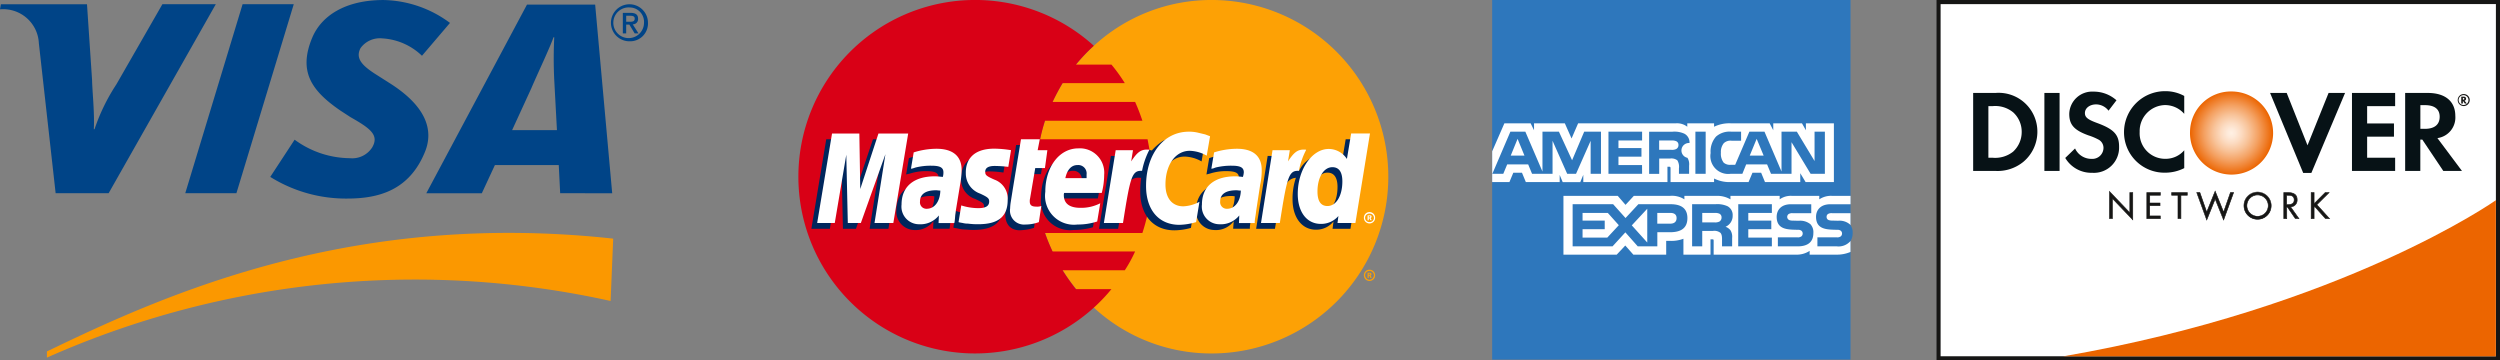 <svg xmlns="http://www.w3.org/2000/svg" xmlns:xlink="http://www.w3.org/1999/xlink" width="214.3" height="30.893" viewBox="0 0 214.3 30.893"><rect x="0" y="0" width="214.3" height="30.893" fill="#808080" stroke="none"/><defs><style>.a{fill:url(#a);}.b,.g{fill:#fff;}.c{fill:#fb9800;}.c,.d,.e,.f,.g,.h{fill-rule:evenodd;}.d{fill:#004487;}.e{fill:#fda105;}.f{fill:#d90016;}.h{fill:#00265c;}.i{fill:#161615;}.j{fill:#ec6500;}.k{fill:#d80b18;}.l{fill:url(#b);}.m{fill:#071216;}</style><radialGradient id="a" cx="0.175" cy="0.175" r="0.935" gradientTransform="matrix(0.998, 0, 0, -1, -0.004, -53.672)" gradientUnits="objectBoundingBox"><stop offset="0" stop-color="#9dd5f6"/><stop offset="0.071" stop-color="#98d3f5"/><stop offset="0.157" stop-color="#89cef3"/><stop offset="0.252" stop-color="#70c6ef"/><stop offset="0.351" stop-color="#4ebbea"/><stop offset="0.455" stop-color="#23ade3"/><stop offset="0.5" stop-color="#0da6e0"/><stop offset="1" stop-color="#2e77bc"/></radialGradient><radialGradient id="b" cx="0.5" cy="0.5" r="0.506" gradientTransform="translate(0.009) scale(0.978 1)" gradientUnits="objectBoundingBox"><stop offset="0.006" stop-color="#fff0e3"/><stop offset="0.098" stop-color="#feeada"/><stop offset="0.248" stop-color="#fcdbc1"/><stop offset="0.437" stop-color="#f8c399"/><stop offset="0.659" stop-color="#f4a162"/><stop offset="0.904" stop-color="#ee761d"/><stop offset="1" stop-color="#ec6500"/></radialGradient></defs><g transform="translate(-1059 -1456)"><g transform="translate(9.634 879.297)"><path class="a" d="M1207.992,576.7h-30.717v30.829h30.717V597.358a1.166,1.166,0,0,0,.182-.678,1.055,1.055,0,0,0-.182-.676"/><path class="b" d="M1180.044,604.121l-.591-1.44-.588,1.44m14.2-.573a.8.8,0,0,1-.427.075h-1.049v-.8h1.063a.886.886,0,0,1,.41.065.331.331,0,0,1,.181.319A.369.369,0,0,1,1193.062,603.547Zm7.482.573-.6-1.44-.594,1.44Zm-13.947,1.558h-.885l0-2.829-1.252,2.829h-.758l-1.255-2.831v2.831h-1.756l-.332-.805h-1.8l-.335.805h-.937l1.546-3.612h1.282l1.468,3.42v-3.42h1.409l1.13,2.451,1.038-2.451h1.438v3.612Zm3.527,0h-2.884v-3.612h2.884v.752H1188.1v.651h1.972v.74H1188.1v.721h2.021Zm4.067-2.639a.641.641,0,0,0-.181,1.267,1.041,1.041,0,0,1,.143.663v.709h-.871l0-.455a1.085,1.085,0,0,0-.136-.7.844.844,0,0,0-.629-.154h-.927v1.314h-.864v-3.612h1.986a2.033,2.033,0,0,1,1.045.173A.843.843,0,0,1,1194.191,603.04Zm1.382,2.639h-.881v-3.612h.881Zm10.22,0h-1.224l-1.637-2.711v2.711h-1.758l-.336-.805h-1.794l-.326.805h-1.01A1.53,1.53,0,0,1,1196,603.9a1.923,1.923,0,0,1,.465-1.412,1.753,1.753,0,0,1,1.311-.421h.836v.774h-.819a.831.831,0,0,0-.664.214,1.192,1.192,0,0,0-.248.818,1.252,1.252,0,0,0,.237.848.831.831,0,0,0,.6.187h.388l1.217-2.841h1.294l1.461,3.417v-3.417h1.314l1.518,2.516v-2.516h.885v3.612Zm-28.518.71h1.475l.332-.8h.745l.331.8h2.9v-.614l.259.616h1.507l.259-.625v.623h7.213l0-1.317h.14c.1,0,.126.012.126.174v1.143h3.731v-.307a2.957,2.957,0,0,0,1.385.307h1.57l.336-.8h.745l.329.8h3.024v-.763l.458.763h2.424v-5.038h-2.4v.595l-.336-.595h-2.461v.595l-.308-.595h-3.325a2.986,2.986,0,0,0-1.441.294v-.294H1194v.294a1.423,1.423,0,0,0-.975-.294h-8.382l-.563,1.3-.577-1.3h-2.64v.595l-.29-.595h-2.251l-1.046,2.4v2.643Z" transform="translate(0 -14.077)"/><path class="b" d="M1216.127,617.329h-1.574a.6.6,0,0,0-.349.065.281.281,0,0,0-.126.26.273.273,0,0,0,.189.269.983.983,0,0,0,.333.041l.468.013a1.365,1.365,0,0,1,.98.291.479.479,0,0,1,.08.089m0,1.354a1.345,1.345,0,0,1-1.172.462h-1.667V619.4h1.661a.493.493,0,0,0,.35-.09.318.318,0,0,0,.1-.235.3.3,0,0,0-.106-.239.438.438,0,0,0-.3-.08c-.811-.027-1.822.025-1.822-1.118,0-.524.333-1.076,1.239-1.076h1.72v-.719h-1.6a1.8,1.8,0,0,0-1.081.3v-.3h-2.364a1.639,1.639,0,0,0-1.031.3v-.3h-4.22v.3a2.247,2.247,0,0,0-1.164-.3h-2.784v.3a1.968,1.968,0,0,0-1.217-.3h-3.116l-.713.772-.668-.772h-4.654v5.041h4.567l.734-.784.692.784,2.815,0V619.7h.277a2.934,2.934,0,0,0,1.2-.178v1.361h2.322v-1.314h.112c.143,0,.157.006.157.149v1.165h7.053a2.011,2.011,0,0,0,1.175-.323v.323h2.237a3,3,0,0,0,1.266-.232v-.939Zm-3.444-1.443a1,1,0,0,1,.258.765c0,.777-.485,1.14-1.356,1.14H1209.9V619.4h1.675a.507.507,0,0,0,.353-.09.319.319,0,0,0,.1-.235.309.309,0,0,0-.105-.239.453.453,0,0,0-.307-.08c-.808-.027-1.819.025-1.819-1.118,0-.524.329-1.076,1.234-1.076h1.731v.769h-1.583a.582.582,0,0,0-.346.066.3.3,0,0,0,.059.529.992.992,0,0,0,.336.041l.464.012A1.393,1.393,0,0,1,1212.683,618.268Zm-7.791-.223a.825.825,0,0,1-.426.075h-1.049v-.811h1.063a.849.849,0,0,1,.412.065.343.343,0,0,1,.179.325A.39.39,0,0,1,1204.892,618.044Zm.521.449a.939.939,0,0,1,.423.3,1.054,1.054,0,0,1,.143.659v.716h-.867v-.452c0-.217.021-.539-.14-.707a.837.837,0,0,0-.633-.161h-.923v1.32h-.868V616.56h1.993a2.136,2.136,0,0,1,1.039.171.846.846,0,0,1,.444.8A1.012,1.012,0,0,1,1205.414,618.494Zm1.091-1.934h2.881v.747h-2.021v.657h1.972v.737h-1.972v.719l2.021,0v.75H1206.5Zm-5.825,1.667h-1.116v-.92h1.126c.312,0,.528.127.528.443S1201.011,618.227,1200.68,618.227Zm-1.976,1.617-1.326-1.471,1.326-1.425Zm-3.423-.424h-2.123V618.7h1.9v-.737h-1.9v-.657h2.164l.944,1.053Zm6.864-1.67c0,1-.749,1.211-1.5,1.211h-1.077v1.211h-1.678l-1.063-1.2-1.1,1.2h-3.42V616.56h3.472l1.062,1.184,1.1-1.184h2.759C1201.374,616.56,1202.145,616.749,1202.145,617.75Z" transform="translate(-8.135 -22.352)"/></g><g transform="translate(848.848 1072.199)"><path class="c" d="M222.882,457.654A77.671,77.671,0,0,1,271.2,452.8l.222-5.344c-22.231-2.428-38.183,4.653-48.541,9.671v.527Z" transform="translate(-8.707 -43.199)"/><path class="d" d="M260.4,401.132l4.914-16.2H269.7l-4.915,16.2Z" transform="translate(-34.367 -0.77)"/><path class="d" d="M224.072,384.943l-3.944,6.869a16.636,16.636,0,0,0-1.873,3.844h-.06c.07-1.441-.131-3.21-.15-4.211l-.436-6.5h-7.381l-.076.436a3.059,3.059,0,0,1,3.33,2.9l1.439,12.862h4.543l9.185-16.2Z" transform="translate(0 -0.78)"/><path class="d" d="M337.251,401.2l-.121-2.41-5.475,0-1.12,2.414h-4.76l8.632-16.173h5.843l1.461,16.173Zm-.5-9.558a37.2,37.2,0,0,1-.008-3.807h-.065c-.267.8-1.413,3.22-1.917,4.408l-1.631,3.552h3.844l-.223-4.153Z" transform="translate(-79.081 -0.837)"/><path class="d" d="M290.067,400.822a12.26,12.26,0,0,1-6.616-1.857l2.089-3.19a8.1,8.1,0,0,0,4.729,1.586,2.035,2.035,0,0,0,1.92-.923c.61-1.054-.141-1.621-1.854-2.591l-.846-.55c-2.539-1.735-3.637-3.383-2.442-6.259.765-1.84,2.782-3.235,6.11-3.235a9.818,9.818,0,0,1,5.7,1.963l-2.4,2.816a5.336,5.336,0,0,0-3.4-1.49,2.044,2.044,0,0,0-1.871.838c-.457.9.148,1.522,1.482,2.35l1.006.64c3.083,1.944,3.817,3.983,3.044,5.889-1.329,3.281-3.931,4.013-6.653,4.013Z" transform="translate(-50.133)"/><path class="d" d="M377.294,387.46h-.289V385.7h.666c.424,0,.641.149.641.505a.449.449,0,0,1-.458.479l.492.772h-.327l-.454-.751h-.272v.751Zm.322-1c.216,0,.407-.021.407-.276,0-.212-.208-.237-.382-.237h-.348v.513Zm-.009,1.676a1.587,1.587,0,1,1,1.553-1.587,1.527,1.527,0,0,1-1.553,1.587Zm0-2.9a1.315,1.315,0,1,0,1.213,1.311,1.232,1.232,0,0,0-1.213-1.311Z" transform="translate(-113.464 -0.795)"/></g><g transform="translate(913.417 1084.225)"><path class="e" d="M285.159,398.147a14.867,14.867,0,0,0,10.091,3.927,15.15,15.15,0,0,0,0-30.3,14.867,14.867,0,0,0-10.091,3.927,15.161,15.161,0,0,0,0,22.445Z" transform="translate(-45.811 0)"/><path class="e" d="M372.04,447.778a.466.466,0,0,1,.468-.468.473.473,0,0,1,.494.468.478.478,0,0,1-.494.494.473.473,0,0,1-.468-.494Zm.468.39a.4.4,0,0,0,.39-.39.378.378,0,0,0-.39-.364.372.372,0,0,0-.364.364.4.4,0,0,0,.364.39Zm-.052-.156h-.1v-.442h.182a.157.157,0,0,1,.1.026c.052.026.052.052.052.1s-.026.1-.078.1l.1.208h-.13l-.052-.182h-.078v-.078h.1c.026,0,.026-.026.026-.052s0-.026-.026-.052h-.1v.364Z" transform="translate(-109.544 -52.414)"/><path class="f" d="M244.212,385.325c-.052-.546-.156-1.066-.26-1.612h-9.207a15.654,15.654,0,0,1,.416-1.587h8.349a17.265,17.265,0,0,0-.624-1.613h-7.074c.26-.546.546-1.092.858-1.613H242a13.657,13.657,0,0,0-1.144-1.587h-3.043a15.017,15.017,0,0,1,1.534-1.613,15.15,15.15,0,1,0,0,22.445h0a14.5,14.5,0,0,0,1.509-1.587h-3.043a17.978,17.978,0,0,1-1.144-1.613H242a12.115,12.115,0,0,0,.884-1.613h-7.074a16.89,16.89,0,0,1-.65-1.587h8.349a16.322,16.322,0,0,0,.442-1.613,16,16,0,0,0,.26-1.613,15.8,15.8,0,0,0,.078-1.587c0-.546-.026-1.092-.078-1.613Z" transform="translate(0 0)"/><path class="g" d="M372.04,431.66a.473.473,0,0,1,.468-.494.478.478,0,0,1,.494.494.481.481,0,1,1-.962,0Zm.468.364a.365.365,0,1,0,0-.728.364.364,0,1,0,0,.728Zm-.052-.156h-.1v-.416h.286c.052.026.052.078.052.13a.138.138,0,0,1-.078.1l.1.182h-.13l-.052-.156h-.078v-.078h.052c.026,0,.052,0,.052-.026.026,0,.026-.026.026-.052a.025.025,0,0,0-.026-.026c0-.026-.026,0-.052,0h-.052v.338Z" transform="translate(-109.544 -41.211)"/><path class="h" d="M274.081,419.489a4.8,4.8,0,0,1-1.222.208c-.78,0-1.249-.494-1.249-1.379a4.672,4.672,0,0,1,.052-.572l.1-.6.078-.494.7-4.265h1.56l-.182.936h.988l-.234,1.561h-.988l-.416,2.549a1.194,1.194,0,0,0-.026.26c0,.338.156.468.546.468a2.915,2.915,0,0,0,.494-.052l-.208,1.378Z" transform="translate(-39.856 -28.182)"/><path class="h" d="M286.084,421.206a6.122,6.122,0,0,1-1.665.234,2.5,2.5,0,0,1-2.783-2.783c0-2.159,1.2-3.719,2.861-3.719a2.083,2.083,0,0,1,2.185,2.263,7.153,7.153,0,0,1-.182,1.535h-3.251a.732.732,0,0,0-.026.208c0,.728.494,1.092,1.43,1.092a3.92,3.92,0,0,0,1.691-.39l-.26,1.561Zm-.962-3.719v-.312a.72.72,0,0,0-.78-.806c-.52,0-.884.39-1.04,1.118Z" transform="translate(-46.813 -29.951)"/><path class="h" d="M223.923,418.447h-1.613l.936-5.9-2.107,5.9h-1.118l-.13-5.878-.988,5.878h-1.587l1.274-7.672h2.367l.052,4.733,1.586-4.733h2.6l-1.274,7.672Z" transform="translate(-2.182 -27.062)"/><path class="h" d="M244.358,418.553a1.49,1.49,0,0,0-.312-.026c-.936,0-1.4.364-1.4.936a.588.588,0,0,0,.6.65c.78,0,1.092-.65,1.118-1.561Zm1.3,2.783h-1.4l.026-.65a1.905,1.905,0,0,1-1.716.754,1.577,1.577,0,0,1-1.457-1.716,2.762,2.762,0,0,1,.13-.806c.26-.962,1.223-1.561,2.705-1.587.182,0,.468,0,.728.026a1.375,1.375,0,0,0,.052-.416c0-.416-.338-.546-1.092-.546a4.341,4.341,0,0,0-1.352.208l-.234.052-.1.026.234-1.4a6.115,6.115,0,0,1,1.9-.338c1.4,0,2.159.65,2.159,1.846a5.9,5.9,0,0,1-.078,1.223l-.364,2.237-.052.39-.026.312-.026.208-.026.182Z" transform="translate(-18.69 -29.951)"/><path class="h" d="M305.2,411.845a3.123,3.123,0,0,1,1.456.416l.286-1.665a3.536,3.536,0,0,0-.416-.156l-.65-.182a4.621,4.621,0,0,0-2.523.234,4.887,4.887,0,0,0-.962.832l-.208-.052-1.665,1.171.078-.65h-1.717l-1.014,6.242H299.5l.6-3.355s.234-.468.338-.624a.948.948,0,0,1,.91-.39h.13a8.4,8.4,0,0,0-.078,1.2c0,2.029,1.145,3.3,2.913,3.3a5.271,5.271,0,0,0,1.431-.208l.286-1.769a2.934,2.934,0,0,1-1.378.416c-.962,0-1.534-.728-1.534-1.872,0-1.691.858-2.887,2.081-2.887Z" transform="translate(-58.074 -26.649)"/><path class="h" d="M349.549,410.775l-.364,2.185a1.684,1.684,0,0,0-1.482-.884,2.454,2.454,0,0,0-2.159,1.43v-.026l-1.04-.624.1-.65h-1.743l-.988,6.242h1.613l.546-3.355s.416-.468.52-.624a1.017,1.017,0,0,1,.728-.39,5.618,5.618,0,0,0-.286,1.847c0,1.561.806,2.6,2,2.6a1.891,1.891,0,0,0,1.508-.7l-.078.624h1.534l1.248-7.672Zm-2,6.19c-.546,0-.832-.416-.832-1.223,0-1.222.52-2.107,1.274-2.107.572,0,.858.442.858,1.222,0,1.249-.52,2.107-1.3,2.107Z" transform="translate(-88.614 -27.062)"/><path class="h" d="M328.357,418.553a1.492,1.492,0,0,0-.312-.026c-.936,0-1.4.364-1.4.936a.588.588,0,0,0,.6.65c.78,0,1.092-.65,1.118-1.561Zm1.3,2.783h-1.43l.052-.65a1.906,1.906,0,0,1-1.717.754,1.583,1.583,0,0,1-1.508-1.716c0-1.482,1.118-2.393,2.887-2.393a6.831,6.831,0,0,1,.7.026,1.6,1.6,0,0,0,.078-.416c0-.416-.338-.546-1.118-.546a4.467,4.467,0,0,0-1.353.208l-.208.052-.1.026.234-1.4a6.113,6.113,0,0,1,1.9-.338c1.4,0,2.133.65,2.133,1.846a4.472,4.472,0,0,1-.078,1.223l-.338,2.237-.052.39-.052.312-.026.208v.182Z" transform="translate(-76.94 -29.951)"/><path class="h" d="M260.15,416.42a7.715,7.715,0,0,1,1.223.1l.234-1.456c-.468-.052-1.092-.13-1.456-.13-1.821,0-2.419.988-2.419,2.133a1.778,1.778,0,0,0,1.223,1.717c.65.312.754.364.754.65,0,.39-.338.624-.962.624a4.345,4.345,0,0,1-1.482-.26l-.182,1.43.026.026.312.052a4.058,4.058,0,0,0,.416.078c.39.026.728.052.936.052,1.821,0,2.575-.7,2.575-2.081a1.777,1.777,0,0,0-1.223-1.743c-.7-.312-.78-.364-.78-.65s.312-.546.806-.546Z" transform="translate(-29.774 -29.951)"/><path class="g" d="M316.522,409.041l-.286,1.665a3.125,3.125,0,0,0-1.456-.416c-1.223,0-2.081,1.2-2.081,2.887,0,1.17.572,1.872,1.535,1.872a3.194,3.194,0,0,0,1.378-.39l-.286,1.742a5.414,5.414,0,0,1-1.43.234c-1.769,0-2.861-1.274-2.861-3.329,0-2.731,1.509-4.655,3.667-4.655a3.218,3.218,0,0,1,.754.078l.65.156c.208.078.26.1.416.156Z" transform="translate(-67.212 -25.588)"/><path class="g" d="M303.073,413.664h-.156c-.546,0-.858.26-1.353,1.014l.156-.962h-1.482l-1.014,6.242h1.639c.6-3.823.754-4.473,1.534-4.473h.1a6.553,6.553,0,0,1,.624-1.795l-.052-.026Z" transform="translate(-59.017 -29.067)"/><path class="g" d="M275.441,417.875a3.376,3.376,0,0,1-1.171.208,1.2,1.2,0,0,1-1.3-1.378,4.27,4.27,0,0,1,.052-.546l.1-.624.078-.494.7-4.265h1.612l-.182.936h.832l-.208,1.534h-.832l-.442,2.6a.965.965,0,0,0-.026.26c0,.312.156.442.546.442a1.082,1.082,0,0,0,.442-.052l-.208,1.378Z" transform="translate(-40.799 -27.062)"/><path class="g" d="M259.149,415.515a1.821,1.821,0,0,0,1.222,1.743c.676.312.78.416.78.676,0,.39-.286.572-.936.572a4.863,4.863,0,0,1-1.456-.234l-.234,1.43.078.026.286.052a1.7,1.7,0,0,0,.442.052,6.015,6.015,0,0,0,.884.052c1.717,0,2.523-.65,2.523-2.081a1.73,1.73,0,0,0-1.144-1.743c-.7-.312-.781-.39-.781-.676,0-.338.286-.494.806-.494a10.071,10.071,0,0,1,1.171.078l.234-1.431a9.459,9.459,0,0,0-1.43-.13c-1.821,0-2.471.962-2.445,2.107Z" transform="translate(-30.776 -28.889)"/><path class="g" d="M358.459,416.832h-1.535l.078-.6a1.947,1.947,0,0,1-1.508.676c-1.2,0-1.977-1.014-1.977-2.575,0-2.081,1.222-3.849,2.653-3.849a1.867,1.867,0,0,1,1.561.858l.364-2.185h1.613l-1.249,7.672Zm-2.393-1.456c.754,0,1.275-.884,1.275-2.107,0-.806-.286-1.222-.858-1.222-.728,0-1.275.858-1.275,2.081q0,1.248.858,1.248Z" transform="translate(-96.691 -25.941)"/><path class="g" d="M287.273,419.592a5.337,5.337,0,0,1-1.691.26,2.478,2.478,0,0,1-2.757-2.809c0-2.133,1.2-3.719,2.835-3.719a2.089,2.089,0,0,1,2.211,2.263,6.3,6.3,0,0,1-.208,1.56h-3.225a.508.508,0,0,0-.026.182c0,.729.494,1.092,1.43,1.092a3.581,3.581,0,0,0,1.691-.39l-.26,1.56Zm-.91-3.719v-.312a.72.72,0,0,0-.78-.806c-.52,0-.884.39-1.04,1.118Z" transform="translate(-47.638 -28.831)"/><path class="g" d="M225.46,416.833h-1.612l.936-5.9-2.107,5.9h-1.118l-.13-5.852-.988,5.852h-1.508l1.274-7.672h2.341l.078,4.759,1.56-4.759h2.549l-1.274,7.672Z" transform="translate(-3.302 -25.942)"/><path class="g" d="M245.881,417c-.156,0-.234-.026-.364-.026-.91,0-1.378.338-1.378.962a.549.549,0,0,0,.572.624c.676,0,1.144-.624,1.171-1.56Zm1.2,2.783h-1.352l.026-.65a2.027,2.027,0,0,1-1.717.754,1.511,1.511,0,0,1-1.482-1.691c0-1.534,1.04-2.418,2.861-2.418.182,0,.416.026.676.052a1.311,1.311,0,0,0,.052-.39c0-.416-.286-.572-1.04-.572a5.369,5.369,0,0,0-1.353.156l-.234.078-.156.026.234-1.4a6.55,6.55,0,0,1,1.951-.312c1.4,0,2.159.624,2.159,1.821a7.87,7.87,0,0,1-.13,1.249l-.364,2.211-.052.39-.026.312-.026.234-.026.156Z" transform="translate(-19.692 -28.889)"/><path class="g" d="M330,417c-.182,0-.26-.026-.364-.026-.936,0-1.4.338-1.4.962a.567.567,0,0,0,.6.624c.65,0,1.144-.624,1.171-1.56Zm1.2,2.783h-1.353l.026-.65a2.026,2.026,0,0,1-1.717.754,1.511,1.511,0,0,1-1.483-1.691c0-1.534,1.04-2.418,2.861-2.418.182,0,.416.026.65.052a1.651,1.651,0,0,0,.078-.39c0-.416-.286-.572-1.04-.572a5.581,5.581,0,0,0-1.378.156l-.208.078-.156.026.234-1.4a6.548,6.548,0,0,1,1.95-.312c1.4,0,2.133.624,2.133,1.821a5.582,5.582,0,0,1-.13,1.249l-.338,2.211-.052.39-.052.312-.026.234v.156Z" transform="translate(-78.06 -28.889)"/><path class="g" d="M347.06,413.664H346.9c-.546,0-.858.26-1.352,1.014l.156-.962h-1.482l-.988,6.242h1.613c.6-3.823.754-4.473,1.534-4.473h.1a6.542,6.542,0,0,1,.624-1.795l-.052-.026Z" transform="translate(-89.558 -29.067)"/></g><g transform="translate(1191.486 1409.951)"><path class="b" d="M34.863,47.4l47.949,0V77.943H34.865Z" transform="translate(-1.175 -1.177)"/><path class="i" d="M81.638,46.049l-48.124,0v30.89h48.3l0-30.892Zm-.175.35c0,.343,0,29.848,0,30.192h-47.6c0-.344,0-29.847,0-30.19Z" transform="translate(0 0)"/><path class="j" d="M154.461,178.638s-13.1,9.243-37.093,13.382h37.093Z" transform="translate(-73 -115.427)"/><path class="k" d="M368.385,252.737" transform="translate(-291.527 -179.935)"/><path class="l" d="M204.956,106.632a3.5,3.5,0,0,0-3.565,3.435,3.562,3.562,0,1,0,3.565-3.435Z" transform="translate(-146.148 -52.741)"/><path class="m" d="M59.679,107.6H57.762v6.685h1.907a3.487,3.487,0,0,0,2.385-.771,3.361,3.361,0,0,0,1.213-2.568A3.32,3.32,0,0,0,59.679,107.6Zm1.524,5.021a2.469,2.469,0,0,1-1.786.532h-.35v-4.421h.35a2.419,2.419,0,0,1,1.786.541,2.244,2.244,0,0,1,.72,1.663A2.287,2.287,0,0,1,61.2,112.621Z" transform="translate(-21.109 -53.584)"/><rect class="m" width="1.302" height="6.685" transform="translate(42.759 54.016)"/><path class="m" d="M121.5,109.414c-.783-.29-1.013-.481-1.013-.841,0-.421.41-.742.972-.742a1.356,1.356,0,0,1,1.053.54l.681-.891a2.921,2.921,0,0,0-1.965-.743,1.964,1.964,0,0,0-2.084,1.914c0,.923.421,1.394,1.644,1.836a5.019,5.019,0,0,1,.9.381.8.8,0,0,1,.391.691.953.953,0,0,1-1.014.942,1.542,1.542,0,0,1-1.423-.892l-.841.813a2.6,2.6,0,0,0,2.315,1.273,2.157,2.157,0,0,0,2.3-2.2C123.428,110.437,122.988,109.956,121.5,109.414Z" transform="translate(-74.254 -52.834)"/><path class="m" d="M157.677,109.931a3.463,3.463,0,0,0,3.529,3.49,3.6,3.6,0,0,0,1.634-.391V111.5a2.086,2.086,0,0,1-1.575.732,2.186,2.186,0,0,1-2.246-2.306,2.223,2.223,0,0,1,2.186-2.3,2.182,2.182,0,0,1,1.634.752v-1.534a3.33,3.33,0,0,0-1.6-.409A3.515,3.515,0,0,0,157.677,109.931Z" transform="translate(-108.092 -52.57)"/><path class="m" d="M257.618,112.091l-1.784-4.49H254.41l2.838,6.856h.7l2.888-6.856h-1.413Z" transform="translate(-192.304 -53.584)"/><path class="m" d="M308.639,114.285h3.7v-1.132h-2.4v-1.805h2.3v-1.132h-2.3v-1.484h2.4V107.6h-3.7Z" transform="translate(-239.514 -53.584)"/><path class="m" d="M348.164,109.573c0-1.252-.861-1.973-2.365-1.973h-1.935v6.685h1.3V111.6h.171l1.8,2.687h1.6l-2.106-2.816A1.779,1.779,0,0,0,348.164,109.573Zm-2.617,1.1h-.379v-2.026h.4c.814,0,1.255.342,1.255.992C346.823,110.315,346.382,110.677,345.548,110.677Z" transform="translate(-270.18 -53.584)"/><path class="i" d="M381.426,110.232c0-.117-.078-.181-.222-.181h-.19v.589h.139v-.229l.165.229h.175l-.2-.243A.162.162,0,0,0,381.426,110.232Zm-.246.08h-.026v-.153h.027c.069,0,.1.025.1.075S381.25,110.312,381.181,110.312Z" transform="translate(-302.522 -55.718)"/><path class="i" d="M379.24,108.338a.515.515,0,1,0,.508.514A.513.513,0,0,0,379.24,108.338Zm0,.937a.422.422,0,1,1,.4-.421A.416.416,0,0,1,379.239,109.275Z" transform="translate(-300.529 -54.227)"/><path class="i" d="M148.05,172.82l1.744,1.827v-1.732h.249v2.337l-1.744-1.823v1.723h-.25Z" transform="translate(-99.711 -110.362)"/><path class="i" d="M147.87,172.426v2.356h.3v-1.689l1.744,1.824V172.5h-.3v1.7l-1.744-1.828Zm.047.058,1.745,1.828v-1.768h.2V174.8l-1.743-1.825v1.759h-.2Z" transform="translate(-99.554 -109.969)"/><path class="i" d="M172.786,173.558h1.159v.231h-.91v.665h.884v.231h-.884v.878h.91v.232h-1.159Z" transform="translate(-121.245 -111.005)"/><path class="i" d="M173.785,173.376H172.6v2.284h1.206v-.279h-.91v-.832h.883v-.276H172.9v-.618h.91v-.279Zm-.023.046v.185h-.911v.712h.884v.184h-.884v.924h.911v.185h-1.113v-2.191Z" transform="translate(-121.085 -110.846)"/><path class="i" d="M190.03,175.795h-.25v-2.006h-.539v-.231h1.334v.231h-.546Z" transform="translate(-135.57 -111.005)"/><path class="i" d="M190.408,173.376h-1.359v.279h.541v2h.3v-2h.546v-.279Zm-.023.046v.185h-.546v2.006h-.2v-2.006H189.1v-.185Z" transform="translate(-135.403 -110.846)"/><path class="i" d="M206.669,174.449l.724-1.793.724,1.793.587-1.676h.271l-.858,2.352-.724-1.8-.724,1.8-.856-2.352h.269Z" transform="translate(-149.997 -110.22)"/><path class="i" d="M207.143,172.234l-.7,1.735-.572-1.633h-.319l.89,2.442s.684-1.7.724-1.8c.041.1.724,1.8.724,1.8l.89-2.442h-.32l-.572,1.633c-.044-.107-.722-1.788-.722-1.788Zm-.681,1.809.7-1.738c.041.1.725,1.8.725,1.8l.6-1.72h.22c-.021.059-.785,2.157-.825,2.265l-.722-1.8-.723,1.8c-.039-.108-.8-2.205-.824-2.265h.22l.6,1.72Z" transform="translate(-149.768 -109.806)"/><path class="i" d="M239.448,174.419a1.166,1.166,0,1,1-1.166-1.159A1.161,1.161,0,0,1,239.448,174.419Zm-2.083,0a.917.917,0,1,0,.917-.926A.925.925,0,0,0,237.365,174.417Z" transform="translate(-177.249 -110.745)"/><path class="i" d="M236.935,174.262a1.189,1.189,0,1,0,1.189-1.182A1.185,1.185,0,0,0,236.935,174.262Zm.046,0a1.144,1.144,0,1,1,1.144,1.131A1.14,1.14,0,0,1,236.981,174.262Z" transform="translate(-177.091 -110.589)"/><path class="i" d="M238.854,175.816a.94.94,0,1,0,.941-.949A.945.945,0,0,0,238.854,175.816Zm.047,0a.893.893,0,1,1,.894.9A.9.9,0,0,1,238.9,175.816Z" transform="translate(-178.762 -112.144)"/><path class="i" d="M263.725,175.795h-.249v-2.237h.323c.424,0,.818.113.818.617a.583.583,0,0,1-.56.617l.712,1h-.306l-.675-.983h-.063Zm0-1.2h.077c.281,0,.567-.053.567-.4,0-.367-.27-.4-.569-.4h-.075Z" transform="translate(-200.198 -111.005)"/><path class="i" d="M263.319,173.376H263.3v2.284h.3v-.982h.038c0,.017.658.972.658.972l.324.01h.046s-.683-.961-.718-1.013a.6.6,0,0,0,.544-.631c0-.432-.275-.64-.841-.64Zm.323.046c.542,0,.795.189.795.595a.563.563,0,0,1-.539.594l-.041,0,.711,1h-.261c0-.017-.657-.972-.657-.972l-.081-.01h-.023v.982h-.2v-2.191Z" transform="translate(-200.04 -110.846)"/><path class="i" d="M265.239,175.16h-.023v.85h.1c.275,0,.59-.048.59-.423,0-.394-.306-.427-.593-.427Zm.075.048c.287,0,.545.027.545.379,0,.332-.274.376-.543.376h-.054v-.755Z" transform="translate(-201.711 -112.399)"/><path class="i" d="M282.822,173.558h.335l-1.05,1.042,1.085,1.194h-.344l-.917-1.026-.062.061v.965h-.249v-2.237h.249v.958Z" transform="translate(-215.992 -111.005)"/><path class="i" d="M283.009,173.376h-.344s-.848.851-.92.926v-.926h-.3v2.284h.3v-.985a.185.185,0,0,0,.037-.031c.031.034.9,1.009.9,1.009l.361.008h.054s-1.077-1.186-1.108-1.217l1.075-1.066Zm-.057.046c-.075.075-1.026,1.019-1.026,1.019l1.066,1.172H282.7c0-.012-.9-1.019-.9-1.019l-.016-.019-.08.08s-.007.913-.007.958h-.2v-2.191h.2v.992l.985-.992Z" transform="translate(-215.843 -110.846)"/></g></g></svg>